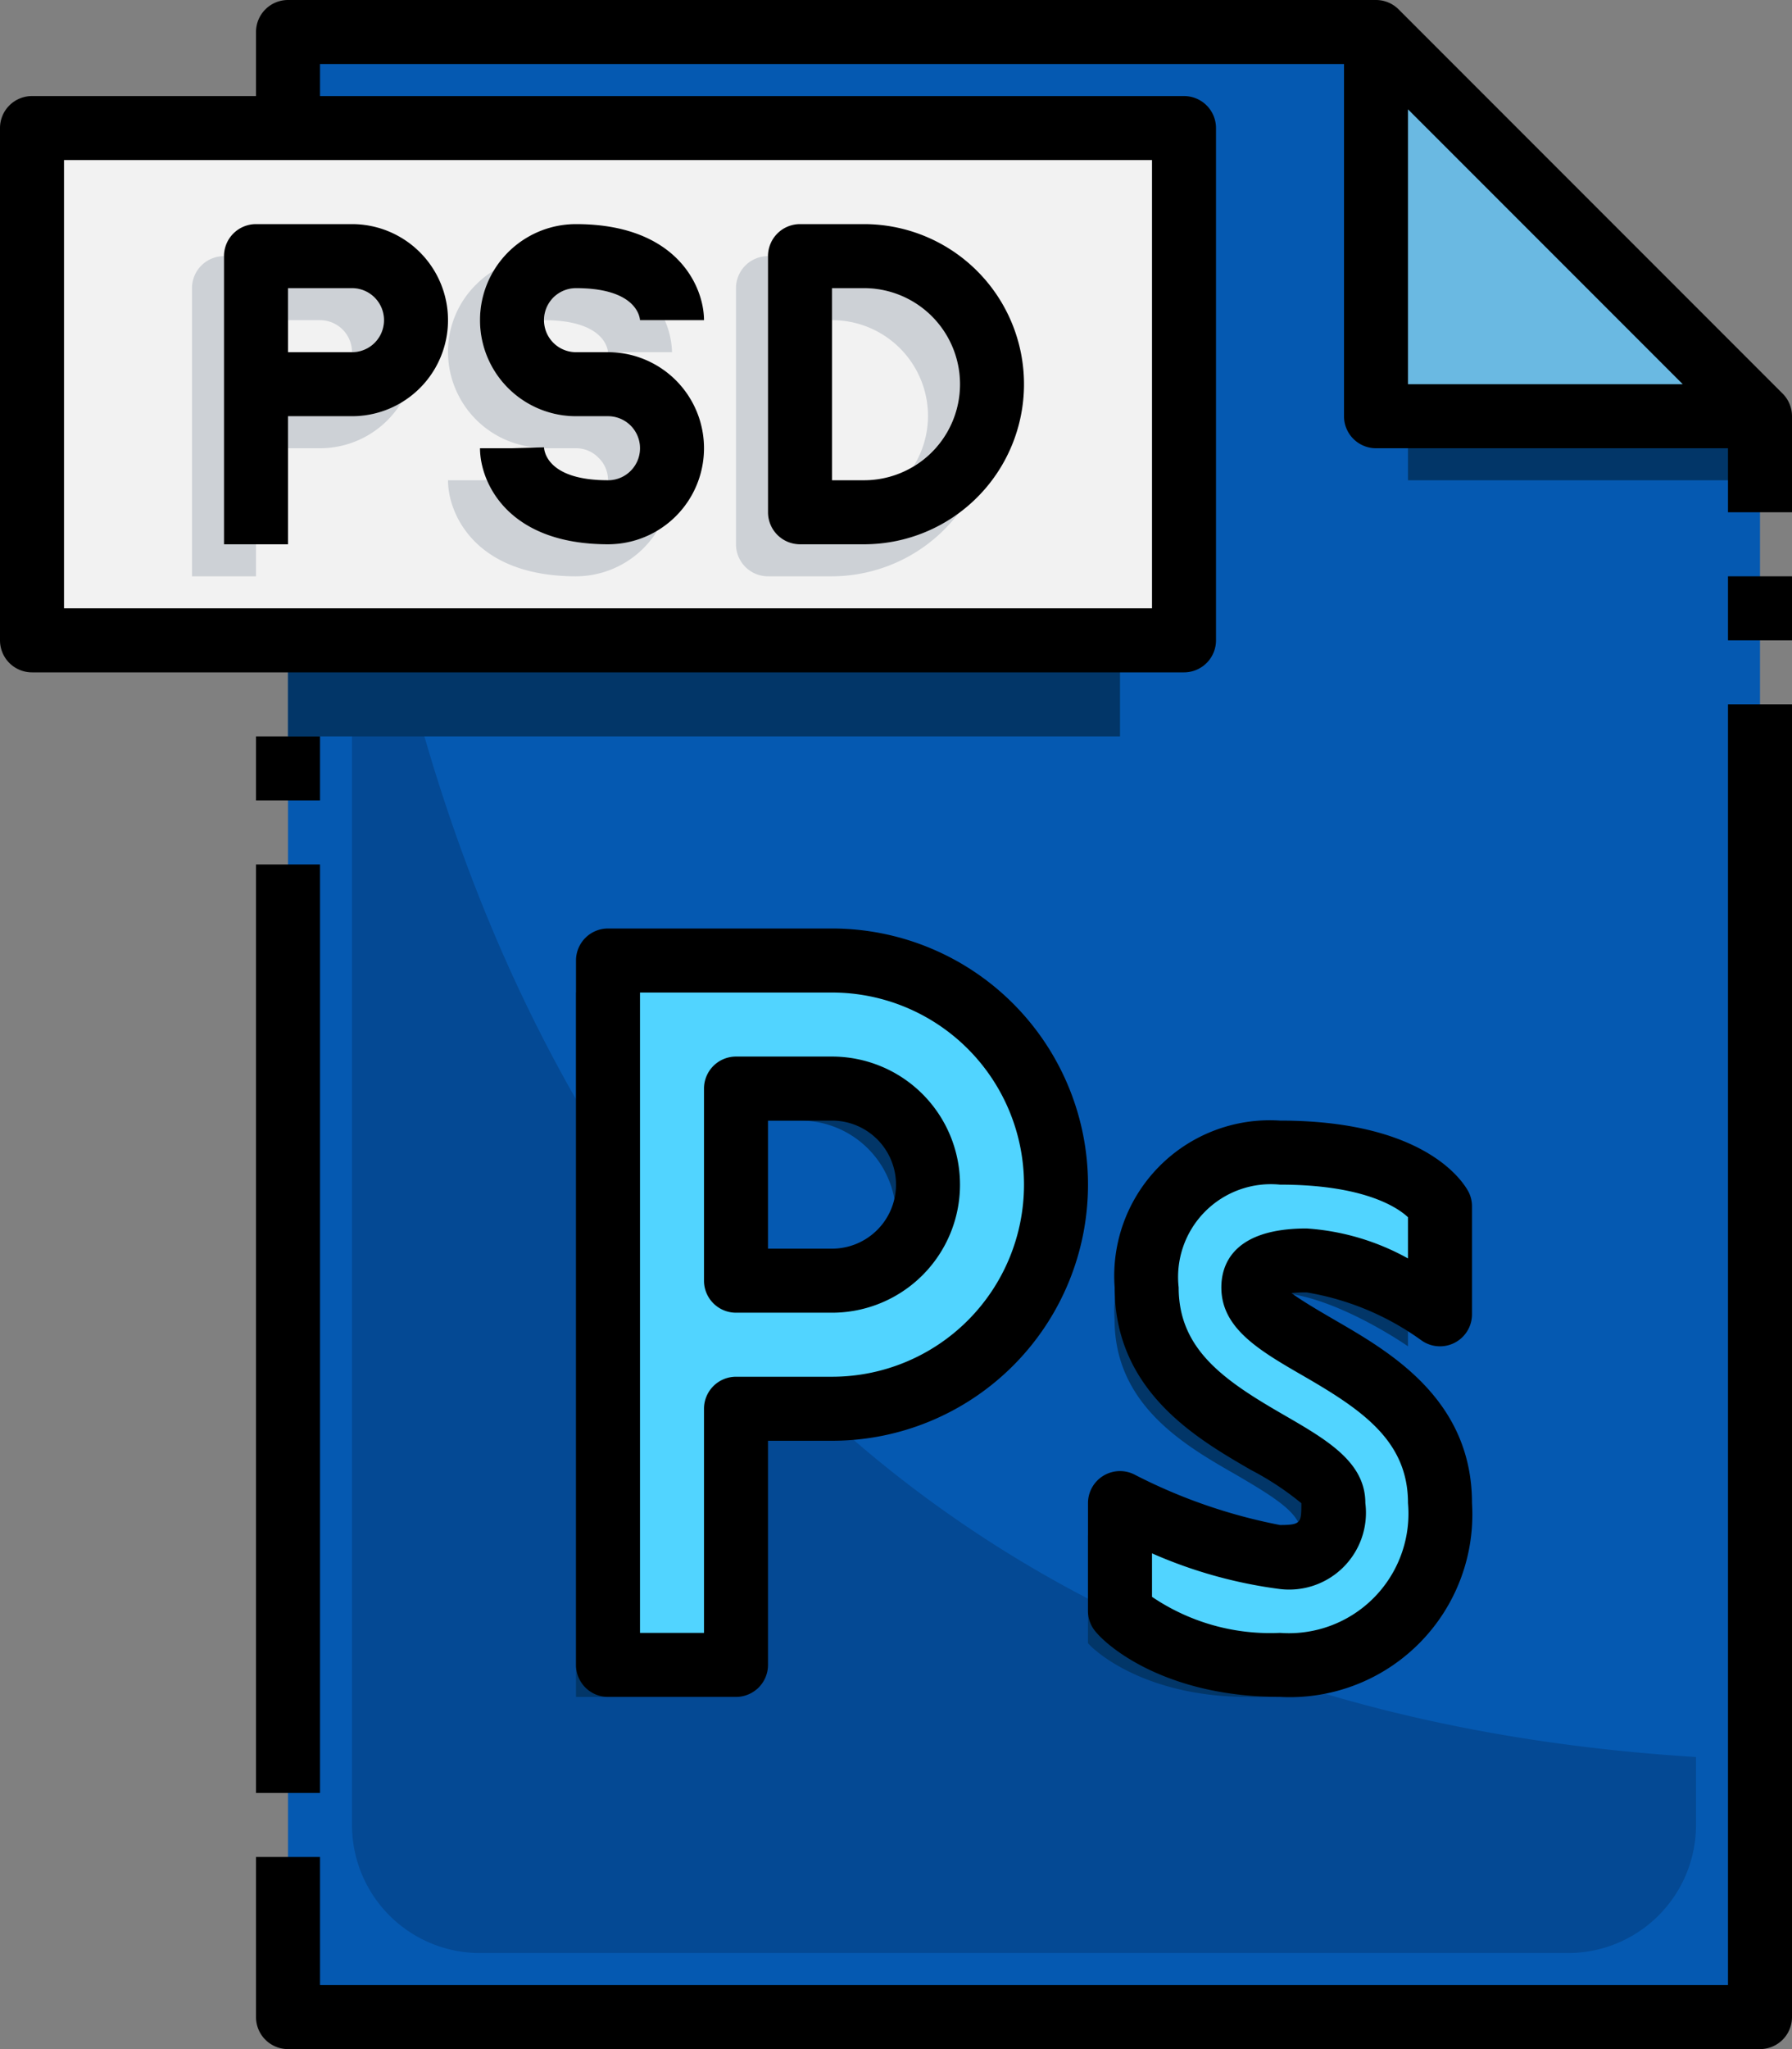 <?xml version="1.0" encoding="UTF-8"?><svg xmlns="http://www.w3.org/2000/svg" xmlns:xlink="http://www.w3.org/1999/xlink" height="64.0" preserveAspectRatio="xMidYMid meet" version="1.0" viewBox="0.0 0.0 56.0 64.0" width="56.0" zoomAndPan="magnify"><rect x="0.0" y="0.0" width="56.0" height="64.0" fill="#808080" stroke="none"/><g data-name="09-PSD"><g id="change1_1"><path d="M43,1,55,13H43Z" fill="#6ab9e2"/></g><g id="change2_1"><path d="M55,13V63H9V1H43V13Z" fill="#0559b1"/></g><g id="change3_1"><path d="M11,9V57a4,4,0,0,0,4,4H49a4,4,0,0,0,4-4V54.877C11,52.289,11,9,11,9Z" fill="#044994"/></g><g id="change4_1"><path d="M44 13H55V15H44z" fill="#023668"/></g><g id="change5_1"><path d="M30.95,32.05A7,7,0,0,1,26,44H23v8H19V30h7A6.958,6.958,0,0,1,30.95,32.05ZM29,37a3,3,0,0,0-3-3H23v6h3A3,3,0,0,0,29,37Z" fill="#51d4ff"/></g><g id="change5_2"><path d="M45,37.68v3.37c-.01-.01-2.42-1.68-4.17-1.68-.74,0-1.66.09-1.66.84,0,.64.66,1.09,2.07,1.91,1.59.91,3.76,2.17,3.76,4.83A4.707,4.707,0,0,1,40,52c-3.35,0-4.91-1.55-5-1.68V46.95c.01.01,3.47,1.68,5,1.68,1.46,0,1.67-.81,1.67-1.68,0-.64-.67-1.09-2.08-1.91-1.59-.91-3.76-2.17-3.76-4.83A3.887,3.887,0,0,1,40,36C44.17,36,45,37.68,45,37.68Z" fill="#51d4ff"/></g><g id="change4_2"><path d="M23,44v1h2a6.982,6.982,0,0,0,5.425-2.575A6.973,6.973,0,0,1,26,44Z" fill="#023668"/></g><g id="change4_3"><path d="M26,34H23v1h2a2.987,2.987,0,0,1,2.555,4.555A3,3,0,0,0,26,34Z" fill="#023668"/></g><g id="change4_4"><path d="M19 31L18 31 18 53 22 53 22 52 19 52 19 31z" fill="#023668"/></g><g id="change4_5"><path d="M44,42.05V40.44a7.379,7.379,0,0,0-3.17-1.07c-.74,0-1.66.09-1.66.84a.848.848,0,0,0,.026.2,5.226,5.226,0,0,1,.634-.035C41.58,40.37,43.99,42.04,44,42.05Z" fill="#023668"/></g><g id="change4_6"><path d="M41.67,46.95c0-.64-.67-1.09-2.08-1.91-1.59-.91-3.76-2.17-3.76-4.83a4.538,4.538,0,0,1,.7-2.543,4.008,4.008,0,0,0-1.7,3.543c0,2.66,2.17,3.92,3.76,4.83,1.41.82,2.08,1.27,2.08,1.91a3.106,3.106,0,0,1-.053.61C41.513,48.353,41.67,47.676,41.67,46.95Z" fill="#023668"/></g><g id="change4_7"><path d="M35,50.32V48.407c-.59-.257-1-.454-1-.457v3.37c.09.13,1.65,1.68,5,1.68a4.79,4.79,0,0,0,4.063-1.906A5.208,5.208,0,0,1,40,52C36.65,52,35.09,50.45,35,50.32Z" fill="#023668"/></g><g id="change6_1"><path d="M1 4H37V20H1z" fill="#f2f2f2"/></g><g id="change4_8"><path d="M9 20H35V23H9z" fill="#023668"/></g><g id="change7_1"><path d="M11,9H9v1h1a1,1,0,0,1,1,1,.957.957,0,0,0,.694-.288A.974.974,0,0,0,12,10,1,1,0,0,0,11,9Z" fill="#cdd1d6"/></g><g id="change7_2"><path d="M7,12V8A1,1,0,0,0,6,9v9H8V17H7Z" fill="#cdd1d6"/></g><g id="change7_3"><path d="M9,13v1h1a2.979,2.979,0,0,0,2.552-1.442A2.965,2.965,0,0,1,11,13Z" fill="#cdd1d6"/></g><g id="change7_4"><path d="M25,17a1,1,0,0,1-1-1V8a1,1,0,0,0-1,1v8a1,1,0,0,0,1,1h2a4.981,4.981,0,0,0,3.986-2.014A4.953,4.953,0,0,1,27,17Z" fill="#cdd1d6"/></g><g id="change7_5"><path d="M30,12a2.994,2.994,0,0,0-3-3H26v1a2.994,2.994,0,0,1,3,3,2.976,2.976,0,0,1-.446,1.554A2.993,2.993,0,0,0,30,12Z" fill="#cdd1d6"/></g><g id="change7_6"><path d="M18,9a.957.957,0,0,0-.694.288A.974.974,0,0,0,17,10c1.84,0,1.989.857,2,1h2a2.63,2.63,0,0,0-.227-1H20C19.989,9.857,19.84,9,18,9Z" fill="#cdd1d6"/></g><g id="change7_7"><path d="M15.224,14.994,15,15H14c0,1.038.836,3,4,3a2.993,2.993,0,0,0,2.554-1.446A2.976,2.976,0,0,1,19,17C16.7,17,15.635,15.96,15.224,14.994Z" fill="#cdd1d6"/></g><g id="change7_8"><path d="M17,14h1a.974.974,0,0,1,.712.306A.957.957,0,0,1,19,15a1,1,0,0,0,1-1,.957.957,0,0,0-.288-.694A.974.974,0,0,0,19,13H18a3,3,0,0,1-3-3,2.953,2.953,0,0,1,.448-1.558,2.832,2.832,0,0,0-.556.432A2.944,2.944,0,0,0,14,11a3,3,0,0,0,2.778,2.978L17,13.971Z" fill="#cdd1d6"/></g><g id="change8_1"><path d="M55.707,12.293l-12-12A1,1,0,0,0,43,0H9A1,1,0,0,0,8,1V3H1A1,1,0,0,0,0,4V20a1,1,0,0,0,1,1H37a1,1,0,0,0,1-1V4a1,1,0,0,0-1-1H10V2H42V13a1,1,0,0,0,1,1H54v2h2V13A1,1,0,0,0,55.707,12.293ZM36,19H2V5H36ZM44,3.414,52.586,12H44Z" fill="inherit"/></g><g id="change8_2"><path d="M8 23H10V25H8z" fill="inherit"/></g><g id="change8_3"><path d="M8 27H10V56H8z" fill="inherit"/></g><g id="change8_4"><path d="M54,62H10V58H8v5a1,1,0,0,0,1,1H55a1,1,0,0,0,1-1V22H54Z" fill="inherit"/></g><g id="change8_5"><path d="M54 18H56V20H54z" fill="inherit"/></g><g id="change8_6"><path d="M9,13h2a3,3,0,0,0,0-6H8A1,1,0,0,0,7,8v9H9ZM9,9h2a1,1,0,0,1,0,2H9Z" fill="inherit"/></g><g id="change8_7"><path d="M25,17h2A5,5,0,0,0,27,7H25a1,1,0,0,0-1,1v8A1,1,0,0,0,25,17Zm1-8h1a3,3,0,0,1,0,6H26Z" fill="inherit"/></g><g id="change8_8"><path d="M19,15c-1.84,0-1.989-.857-2-1.029L16,14H15c0,1.038.836,3,4,3a3,3,0,0,0,0-6H18a1,1,0,0,1,0-2c1.84,0,1.989.857,2,1h2c0-1.038-.836-3-4-3a3,3,0,0,0,0,6h1a1,1,0,0,1,0,2Z" fill="inherit"/></g><g id="change8_9"><path d="M26,29H19a1,1,0,0,0-1,1V52a1,1,0,0,0,1,1h4a1,1,0,0,0,1-1V45h2a8,8,0,0,0,0-16Zm0,14H23a1,1,0,0,0-1,1v7H20V31h6a6,6,0,0,1,0,12Z" fill="inherit"/></g><g id="change8_10"><path d="M26,33H23a1,1,0,0,0-1,1v6a1,1,0,0,0,1,1h3a4,4,0,0,0,0-8Zm0,6H24V35h2a2,2,0,0,1,0,4Z" fill="inherit"/></g><g id="change8_11"><path d="M40,47.631a16.9,16.9,0,0,1-4.525-1.564,1,1,0,0,0-1.475.88v3.369a1,1,0,0,0,.165.55C34.462,51.317,36.323,53,40,53a5.706,5.706,0,0,0,6-6.053c0-3.238-2.561-4.717-4.256-5.7-.342-.2-1.041-.6-1.386-.861a4.728,4.728,0,0,1,.475-.02,8.5,8.5,0,0,1,3.574,1.489,1,1,0,0,0,1.593-.8V37.684a1,1,0,0,0-.1-.443C45.783,37.011,44.653,35,40,35a4.862,4.862,0,0,0-5.167,5.21c0,3.241,2.562,4.719,4.257,5.7a9.067,9.067,0,0,1,1.577,1.04C40.667,47.553,40.667,47.631,40,47.631Zm.09-3.456c-1.845-1.065-3.257-2.033-3.257-3.965A2.9,2.9,0,0,1,40,37c2.663,0,3.7.735,4,1.019v1.286a7.553,7.553,0,0,0-3.167-.936c-2.32,0-2.666,1.153-2.666,1.841,0,1.285,1.194,1.974,2.578,2.773C42.589,44.049,44,45.017,44,46.947A3.736,3.736,0,0,1,40,51a6.581,6.581,0,0,1-4-1.126V48.516a14.533,14.533,0,0,0,4,1.115,2.4,2.4,0,0,0,2.667-2.684C42.667,45.663,41.473,44.974,40.09,44.175Z" fill="inherit"/></g></g></svg>